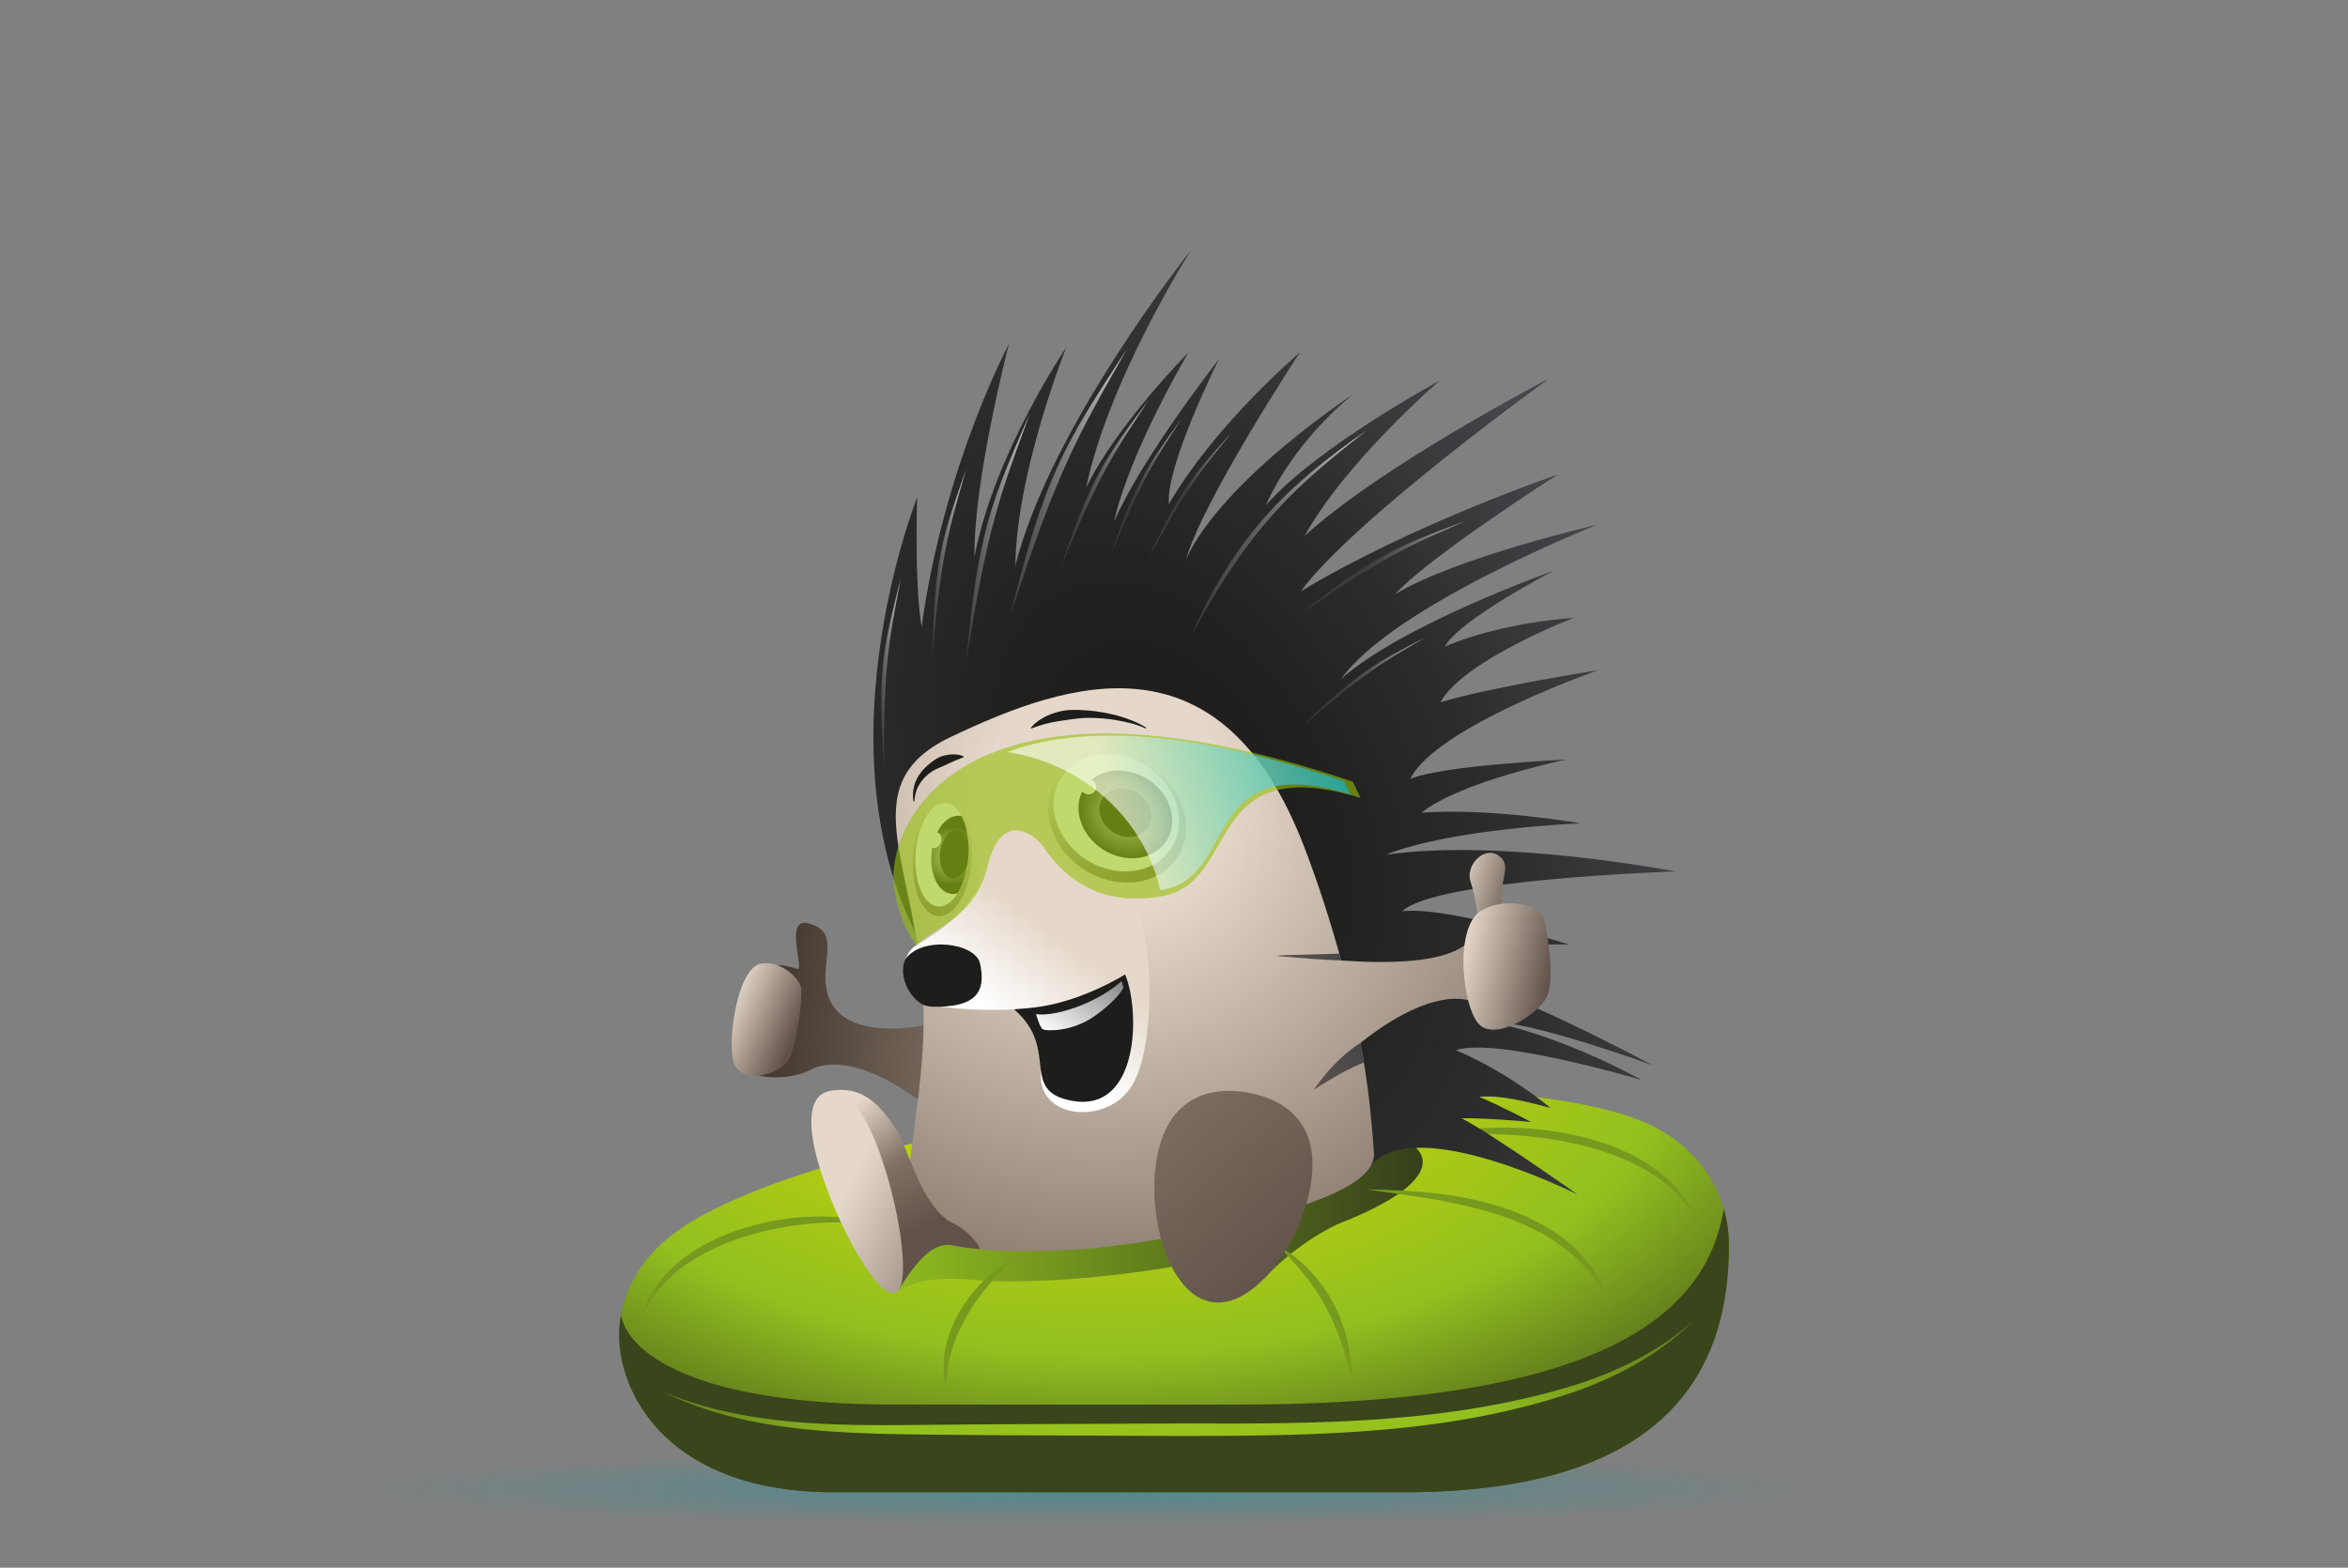<?xml version="1.0" encoding="utf-8"?>
<!-- Generator: Adobe Illustrator 15.0.0, SVG Export Plug-In . SVG Version: 6.00 Build 0)  -->
<!DOCTYPE svg PUBLIC "-//W3C//DTD SVG 1.1//EN" "http://www.w3.org/Graphics/SVG/1.1/DTD/svg11.dtd">
<svg version="1.1" id="Vrstva_1" xmlns="http://www.w3.org/2000/svg" xmlns:xlink="http://www.w3.org/1999/xlink" x="0px" y="0px"
	 viewBox="0 0 280 187" enable-background="new 0 0 280 187" xml:space="preserve">
<rect x="0" y="0" width="280" height="187" fill="#808080" stroke="none"/>
<radialGradient id="SVGID_1_" cx="222.317" cy="-1309.368" r="114.942" gradientTransform="matrix(0.769 0 0 -0.038 -41.007 127.828)" gradientUnits="userSpaceOnUse">
	<stop  offset="0" style="stop-color:#1C939B;stop-opacity:0.5"/>
	<stop  offset="1" style="stop-color:#1C939B;stop-opacity:0"/>
</radialGradient>
<ellipse fill="url(#SVGID_1_)" cx="130" cy="178" rx="90" ry="5"/>
<g>
	
		<radialGradient id="SVGID_2_" cx="131.184" cy="123.654" r="113.26" gradientTransform="matrix(1 0 0 0.551 0 55.521)" gradientUnits="userSpaceOnUse">
		<stop  offset="0" style="stop-color:#DDDB00"/>
		<stop  offset="0.606" style="stop-color:#93C01F"/>
		<stop  offset="1" style="stop-color:#353F1B"/>
	</radialGradient>
	<path fill="url(#SVGID_2_)" d="M198.026,134.825c-0.227-0.133-0.466-0.264-0.713-0.393c-0.014-0.003-0.022-0.007-0.029-0.015
		l-0.005,0.001c-9.019-4.595-32.633-5.959-59.894-2.877c-27.522,3.111-50.411,9.809-57.971,16.357l0,0
		c-3.254,2.731-5.592,6.756-5.592,11.338c0,7.142,5.979,18.763,25.603,18.763c17.391,0,38.181,0,67.974,0
		c32.794,0,38.777-15.864,38.777-29.472C206.177,142.599,202.914,137.604,198.026,134.825z"/>
	<linearGradient id="SVGID_3_" gradientUnits="userSpaceOnUse" x1="103.653" y1="144.03" x2="169.665" y2="144.03">
		<stop  offset="0" style="stop-color:#93C01F"/>
		<stop  offset="1" style="stop-color:#353F1B"/>
	</linearGradient>
	<path fill="url(#SVGID_3_)" d="M137.709,151.441c-6.872,1.039-13.321,1.489-18.719,1.406c-3.476-0.054-8.374-1.228-12.251,1.386
		c-2.072-0.408-0.41-3.158-1.507-3.854c-0.921-0.585-1.463-1.269-1.563-2.044c-0.582-4.474,13.721-10.334,31.94-13.092
		c18.222-2.756,33.459-1.369,34.038,3.107c0.302,2.335-3.458,5.05-9.716,7.504c-1.926,0.755-6.056,3.243-9.191,6.665
		c-1.819,0.531-1.004-3.455-3.031-2.984C144.573,150.264,141.214,150.909,137.709,151.441z"/>
	<path fill="#39451B" d="M147.688,167.547c-8.135,0-28.093,0-40.99,0c-24.06,0-31.719-6.215-32.621-10.566
		c-0.004,0.023-0.035,0.048-0.053,0.071c-0.119,0.714-0.201,1.439-0.201,2.187c0,7.141,5.979,18.762,25.603,18.762
		c17.391,0,38.181,0,67.974,0c32.794,0,38.777-15.864,38.777-29.472c0-1.51-0.214-2.959-0.61-4.327
		C203.691,155.437,193.524,167.547,147.688,167.547z"/>
	<radialGradient id="SVGID_4_" cx="140.381" cy="164.393" r="83.365" gradientUnits="userSpaceOnUse">
		<stop  offset="0" style="stop-color:#9CC31B"/>
		<stop  offset="0.432" style="stop-color:#93C01F"/>
		<stop  offset="1" style="stop-color:#353F1B"/>
	</radialGradient>
	<path fill="url(#SVGID_4_)" d="M78.795,165.894c9.752,4.205,20.583,4.184,31.026,4.079c10.547-0.124,21.094-0.112,31.641-0.175
		c15.689,0.059,31.748,0.05,46.832-4.739c4.977-1.646,9.77-4.006,13.674-7.569c-3.696,3.824-8.494,6.383-13.43,8.263
		c-15.055,5.338-31.294,5.509-47.076,5.544c-10.547-0.063-21.094-0.051-31.641-0.175C99.381,170.975,88.308,170.694,78.795,165.894
		L78.795,165.894z"/>
	<g>
		<path fill="#77991E" d="M169.024,135.903c2.926-1.031,6.063-1.289,9.15-1.387c3.103-0.078,6.217,0.193,9.272,0.809
			c3.043,0.647,6.058,1.65,8.729,3.312c1.33,0.828,2.57,1.81,3.639,2.952c1.044,1.162,1.936,2.464,2.53,3.891
			c-1.57-2.663-3.908-4.736-6.558-6.179c-2.658-1.444-5.569-2.387-8.542-2.997c-2.976-0.624-6.021-0.917-9.073-1.021
			c-1.526-0.052-3.058-0.032-4.585,0.063C172.057,135.418,170.529,135.569,169.024,135.903z"/>
	</g>
	<g>
		<path fill="#77991E" d="M106.251,146.509c-1.408-0.331-2.828-0.548-4.259-0.621c-1.427-0.103-2.858-0.101-4.282-0.006
			c-2.845,0.192-5.672,0.654-8.392,1.472c-2.719,0.804-5.342,1.964-7.655,3.59c-2.3,1.626-4.236,3.839-5.281,6.546
			c0.318-1.415,0.964-2.754,1.783-3.972c0.846-1.203,1.889-2.265,3.035-3.188c2.307-1.849,5.036-3.085,7.833-3.934
			c2.813-0.819,5.73-1.268,8.651-1.28C100.593,145.104,103.549,145.439,106.251,146.509z"/>
	</g>
	<g>
		<path fill="#77991E" d="M120.915,150.137c-2.237,2.072-4.2,4.334-5.664,6.906c-1.471,2.561-2.394,5.413-2.423,8.474
			c-0.378-1.483-0.396-3.079-0.09-4.608c0.29-1.536,0.881-3.005,1.645-4.36C115.943,153.857,118.208,151.573,120.915,150.137z"/>
	</g>
	<g>
		<path fill="#77991E" d="M152.145,148.433c1.388,0.765,2.694,1.726,3.813,2.88c1.134,1.141,2.097,2.455,2.884,3.863
			c1.555,2.831,2.36,6.043,2.356,9.217c-0.785-3.073-1.727-6.04-3.231-8.734C156.493,152.946,154.477,150.584,152.145,148.433z"/>
	</g>
	<g>
		<path fill="#77991E" d="M163.001,141.895c1.455,0.003,2.906,0.064,4.361,0.125c1.452,0.092,2.904,0.222,4.354,0.396
			c2.897,0.354,5.781,0.981,8.554,1.99c2.754,1.027,5.42,2.466,7.57,4.524c1.07,1.025,2.016,2.181,2.779,3.441
			c0.737,1.275,1.328,2.63,1.688,4.041c-1.12-2.682-2.806-5.08-4.983-6.911c-2.173-1.834-4.721-3.181-7.401-4.158
			c-2.678-1.001-5.489-1.642-8.323-2.171C168.762,142.653,165.879,142.325,163.001,141.895z"/>
	</g>
	<g>
		<g>
			
				<linearGradient id="SVGID_5_" gradientUnits="userSpaceOnUse" x1="75.357" y1="244.323" x2="49.299" y2="244.323" gradientTransform="matrix(0.995 0.105 -0.105 0.995 66.975 -127.321)">
				<stop  offset="0" style="stop-color:#807164"/>
				<stop  offset="1" style="stop-color:#3F342C"/>
			</linearGradient>
			<path fill="url(#SVGID_5_)" d="M116.4,120.16c-2.405,1.838-15.147,5.169-17.561-1.152c-1.471-3.846,1.86-7.901-2.552-8.882
				c-2.806-0.627-0.258,5.798-1.238,5.447c-0.955-0.342-2.031-0.512-3.167-0.436c-3.979,0.272-5.135,9.196-3.583,11.734
				c1.355,2.224,6.314,1.912,8.467,0.697c2.032-1.126,7.299-1.251,15.27,5.678C120.019,140.188,116.4,120.16,116.4,120.16z"/>
			
				<linearGradient id="SVGID_6_" gradientUnits="userSpaceOnUse" x1="-1216.704" y1="1647.484" x2="-1204.498" y2="1647.484" gradientTransform="matrix(0.58 0.447 -0.396 0.885 1445.856 -796.239)">
				<stop  offset="0" style="stop-color:#E5D8CA"/>
				<stop  offset="1" style="stop-color:#605249"/>
			</linearGradient>
			<path fill="url(#SVGID_6_)" d="M90.729,114.953c2.409-0.427,4.66,1.738,4.817,2.966c0.159,1.225-0.482,6.86-1.551,8.585
				c-1.066,1.724-5.491,2.841-6.433,0.389C86.618,124.441,87.931,115.448,90.729,114.953z"/>
		</g>
		<g>
			
				<radialGradient id="SVGID_7_" cx="139.558" cy="97.016" r="91.416" gradientTransform="matrix(0.446 0.895 -0.587 0.292 134.332 -56.273)" gradientUnits="userSpaceOnUse">
				<stop  offset="0" style="stop-color:#1D1D1B"/>
				<stop  offset="0.286" style="stop-color:#20211F"/>
				<stop  offset="0.578" style="stop-color:#2B2B2B"/>
				<stop  offset="0.872" style="stop-color:#3C3D40"/>
				<stop  offset="1" style="stop-color:#46474B"/>
			</radialGradient>
			<path fill="url(#SVGID_7_)" d="M177.682,121.885c4.858-0.134,19.399,5.185,19.399,5.185s-22.571-12.155-27.441-10.968
				c4.256-3.919,17.486-3.422,17.486-3.422s-14.395-4.597-19.91-3.987c4.014-3.824,32.587-4.742,32.587-4.742
				s-20.717-3.998-34.558-1.991c7.965-3.169,23.254-3.742,23.254-3.742s-10.643-1.886-18.976-1.274
				c4.509-3.688,17.261-6.341,17.261-6.341s-14.665,0.674-18.609,2.304c3.055-6.208,22.383-12.952,22.383-12.952
				s-12.633,1.963-18.797,3.819c2.817-5.069,15.906-10.063,15.906-10.063s-8.238,0.417-15.369,3.411
				c1.734-3.199,12.978-9.042,12.978-9.042s-18.028,6.395-25.343,12.906c6.242-8.775,30.549-18.396,30.549-18.396
				s-16.818,3.873-24.138,8.306c4.292-4.645,19.424-14.288,19.424-14.288s-17.384,5.913-30.679,13.954
				c6.469-8.747,29.682-25.428,29.682-25.428s-19.764,10.21-29.193,18.794c4.883-8.861,16.092-18.514,16.092-18.514
				s-14.615,7.89-20.711,14.857c3.562-8.026,10.461-13.275,10.461-13.275s-15.561,10.165-19.977,19.695
				c2.035-7.097,13.57-24.651,13.57-24.651s-9.992,8.446-15.624,18.089c-0.419-4.506,5.962-17.274,5.962-17.274
				s-9.129,11.644-12.508,19.386c1.832-8.305,8.883-20.204,8.883-20.204s-8.529,8.59-12.204,16.135
				c2.689-12.964,12.516-28.354,12.516-28.354s-16.806,21.065-20.956,37.672c0.096-11.102,6.051-26.023,6.051-26.023
				s-8.562,12.603-10.924,24.938c-0.148-9.051,4.109-25.381,4.109-25.381s-7.733,14.396-10.418,33.763
				c-0.889-5.366-0.529-15.446-0.529-15.446s-12.619,31.683,1.398,54.825c8.652,14.287,23.767,28.877,23.767,28.877
				s21.404-3.398,28.932-3.964c5.167-6.416,24.667,3.418,24.667,3.418s-10.314-7.299-13.848-9.105
				c2.689-0.063,8.285,0.438,8.285,0.438s-3.262-1.746-6.168-2.991c2.906-0.376,8.505,1.346,8.505,1.346s-4.798-4.148-11.299-6.916
				c4.794-1.605,22.128,3.554,22.128,3.554S186.687,123.673,177.682,121.885z"/>
			<radialGradient id="SVGID_8_" cx="131.688" cy="94.955" r="75.114" gradientUnits="userSpaceOnUse">
				<stop  offset="0.188" style="stop-color:#E5D8CA"/>
				<stop  offset="0.849" style="stop-color:#807164"/>
				<stop  offset="1" style="stop-color:#605249"/>
			</radialGradient>
			<path fill="url(#SVGID_8_)" d="M176.334,119.879c2.036,1.483-0.927-7.83-0.927-7.83c-2.548,3.103-10.903,2.841-15.475,2.519
				c-1.206-4.449-2.651-8.941-4.326-13.344c-9.867-25.954-27.886-20.164-42.261-13.297c-12.188,5.819-3.646,15.658-3.217,32.39
				c0.233,9.037-2.078,17.633-2.078,24.879c0,4.261,15.633,5.233,30.158,2.626c16.243-2.916,25.909-6.187,25.636-10.276
				c-0.265-3.957-0.694-8.364-1.621-13.138C169.29,118.782,174.294,118.395,176.334,119.879z"/>
			<linearGradient id="SVGID_9_" gradientUnits="userSpaceOnUse" x1="119.785" y1="121.887" x2="126.888" y2="112.452">
				<stop  offset="0" style="stop-color:#FFFFFF"/>
				<stop  offset="1" style="stop-color:#E5D8CA"/>
			</linearGradient>
			<path fill="url(#SVGID_9_)" d="M124.145,127.787c0.058-0.558,8.169-10.499,7.204-10.044c-1.874,0.887-4.496,1.912-7.273,2.337
				c-4.979,0.762-12.763,0.325-14.504-0.728s-2.728-5.152-0.211-6.662c2.516-1.513,6.225-3.826,7.313-7.469
				c1.094-3.637,1.353-8.852,1.353-8.852l15.948,2.62c0,0,2.324,9.291,2.974,16.161c0.289,3.08,0.289,11.163-2.201,14.711
				C131.688,134.224,123.552,133.451,124.145,127.787z"/>
			<path fill="#1D1D1B" d="M107.948,114.462c-0.916,2.105,0.751,4.971,2.43,5.494c0.451,0.14,1.212,0.167,2.169,0.107
				c0.101-0.004,0.198-0.014,0.296-0.021c0.063-0.006,0.127-0.01,0.19-0.016c4.074-0.379,4.346-2.556,3.852-5.04
				C116.372,112.405,109.807,111.633,107.948,114.462z"/>
			<path fill="#1D1D1B" d="M124.075,120.08c-0.94,0.146-1.98,0.245-3.063,0.308l-0.01,0.076c5.428,4.736,0.459,9.735,6.895,10.854
				c8.008,1.398,8.083-10.854,6.267-15.08C134.163,116.237,129.401,119.266,124.075,120.08z"/>
			<linearGradient id="SVGID_10_" gradientUnits="userSpaceOnUse" x1="131.665" y1="115.366" x2="125.5" y2="123.979">
				<stop  offset="0" style="stop-color:#868686"/>
				<stop  offset="1" style="stop-color:#FFFFFF"/>
			</linearGradient>
			<path fill="url(#SVGID_10_)" d="M123.552,120.967c0,0,0.433,1.614,0.814,1.817c0.383,0.205,3.42,0.358,6.199-1.604
				c2.776-1.965,3.409-3.371,3.409-3.371l-0.224-0.786c0,0-1.835,1.832-5.48,3.143C125.052,121.316,123.552,120.967,123.552,120.967
				z"/>
			
				<linearGradient id="SVGID_11_" gradientUnits="userSpaceOnUse" x1="298.918" y1="735.797" x2="309.771" y2="747.106" gradientTransform="matrix(0.936 0.351 -0.351 0.936 108.408 -703.701)">
				<stop  offset="0" style="stop-color:#E5D8CA"/>
				<stop  offset="1" style="stop-color:#807164"/>
			</linearGradient>
			<path fill="url(#SVGID_11_)" d="M140.428,102.221c-2.185,3.396-7.184,4.064-11.167,1.5c-3.984-2.563-5.441-7.39-3.258-10.785
				c2.186-3.392,7.184-4.064,11.167-1.501C141.153,93.999,142.612,98.827,140.428,102.221z"/>
			<path fill="#FFFFFF" d="M139.688,101.167c-1.989,3.088-6.537,3.697-10.162,1.367c-3.624-2.334-4.949-6.727-2.963-9.813
				c1.986-3.089,6.535-3.699,10.157-1.367C140.346,93.687,141.672,98.081,139.688,101.167z"/>
			
				<radialGradient id="SVGID_12_" cx="134.202" cy="97.144" r="5.868" gradientTransform="matrix(0.813 0.582 -0.499 0.697 73.49 -48.667)" gradientUnits="userSpaceOnUse">
				<stop  offset="0" style="stop-color:#D9D9D9"/>
				<stop  offset="1" style="stop-color:#1D1D1B"/>
			</radialGradient>
			<path fill="url(#SVGID_12_)" d="M139.101,100.295c-1.482,2.306-4.881,2.763-7.585,1.023c-2.706-1.744-3.696-5.026-2.212-7.329
				c1.482-2.303,4.879-2.76,7.584-1.021C139.594,94.709,140.584,97.991,139.101,100.295z"/>
			<path fill="#1D1D1B" d="M136.919,98.696c-0.822,1.275-2.705,1.53-4.209,0.565c-1.501-0.968-2.048-2.787-1.226-4.069
				c0.821-1.276,2.706-1.53,4.207-0.563C137.191,95.595,137.744,97.414,136.919,98.696z"/>
			<path fill="#FFFFFF" d="M130.735,93.859c0,0.499-0.417,0.9-0.925,0.9c-0.515,0-0.929-0.401-0.929-0.9
				c0-0.497,0.414-0.904,0.929-0.904C130.318,92.955,130.735,93.362,130.735,93.859z"/>
			
				<linearGradient id="SVGID_13_" gradientUnits="userSpaceOnUse" x1="470.602" y1="-277.226" x2="462.735" y2="-266.235" gradientTransform="matrix(0.988 -0.156 0.156 0.988 -306.286 443.707)">
				<stop  offset="0" style="stop-color:#E5D8CA"/>
				<stop  offset="1" style="stop-color:#807164"/>
			</linearGradient>
			<path fill="url(#SVGID_13_)" d="M115.632,99.184c-0.743-3.327-2.802-4.567-4.599-2.768c-1.796,1.797-2.652,5.947-1.911,9.273
				c0.742,3.325,2.801,4.568,4.599,2.771C115.518,106.661,116.373,102.508,115.632,99.184z"/>
			<path fill="#FFFFFF" d="M115.263,99.03c-0.669-2.996-2.524-4.115-4.145-2.492c-1.619,1.618-2.391,5.362-1.722,8.36
				c0.667,2.997,2.522,4.116,4.144,2.496C115.162,105.774,115.932,102.029,115.263,99.03z"/>
			<linearGradient id="SVGID_14_" gradientUnits="userSpaceOnUse" x1="162.554" y1="125.453" x2="156.682" y2="129.929">
				<stop  offset="0" style="stop-color:#46474B"/>
				<stop  offset="1" style="stop-color:#605249"/>
			</linearGradient>
			<path fill="url(#SVGID_14_)" d="M156.671,130.012c0,0,3.321-2.259,5.976-3.273c-0.13-0.767-0.27-1.545-0.423-2.331
				C158.813,126.605,156.671,130.012,156.671,130.012z"/>
			<linearGradient id="SVGID_15_" gradientUnits="userSpaceOnUse" x1="159.888" y1="114.162" x2="153.058" y2="114.309">
				<stop  offset="0" style="stop-color:#46474B"/>
				<stop  offset="1" style="stop-color:#605249"/>
			</linearGradient>
			<path fill="url(#SVGID_15_)" d="M153.192,114.124c2.157,0.186,4.682,0.375,6.74,0.443c-0.072-0.268-0.148-0.538-0.223-0.806
				C154.502,113.947,150.536,113.894,153.192,114.124z"/>
			<g>
				<path fill="#1D1D1B" d="M136.615,86.893c-1.071-0.494-2.223-0.771-3.379-0.966c-1.152-0.206-2.32-0.307-3.48-0.295
					c-1.163,0.006-2.296,0.219-3.411,0.374c-1.124,0.169-2.209,0.448-3.341,0.883c-0.029,0.013-0.063-0.003-0.073-0.033
					c-0.008-0.021-0.004-0.04,0.008-0.058c0.801-0.953,1.98-1.541,3.176-1.865c1.209-0.343,2.467-0.273,3.676-0.18
					c1.213,0.103,2.406,0.318,3.567,0.638c0.58,0.167,1.152,0.359,1.708,0.584c0.559,0.228,1.104,0.487,1.605,0.821
					c0.027,0.018,0.031,0.051,0.017,0.077C136.671,86.895,136.64,86.903,136.615,86.893z"/>
			</g>
			<g>
				<g>
					<path fill="#1D1D1B" d="M114.889,90.329c-0.726,0.276-1.349,0.552-1.975,0.848c-0.606,0.311-1.271,0.5-1.841,0.892
						c-0.563,0.388-1.061,0.879-1.418,1.471c-0.372,0.59-0.564,1.294-0.613,2.025c-0.002,0.03-0.028,0.054-0.058,0.053
						c-0.027-0.003-0.047-0.022-0.051-0.046c-0.13-0.74-0.052-1.533,0.226-2.272c0.282-0.736,0.774-1.391,1.363-1.918
						c0.587-0.526,1.236-1.043,2.017-1.239c0.383-0.104,0.779-0.164,1.182-0.157c0.394,0,0.806,0.057,1.174,0.232
						c0.029,0.016,0.041,0.05,0.029,0.081C114.918,90.312,114.904,90.323,114.889,90.329z"/>
				</g>
			</g>
			<g>
				<defs>
					<path id="SVGID_16_" d="M115.263,99.03c-0.669-2.996-2.524-4.115-4.145-2.492c-1.619,1.618-2.391,5.362-1.722,8.36
						c0.667,2.997,2.522,4.116,4.144,2.496C115.162,105.774,115.932,102.029,115.263,99.03z"/>
				</defs>
				<clipPath id="SVGID_17_">
					<use xlink:href="#SVGID_16_"  overflow="visible"/>
				</clipPath>
				<g clip-path="url(#SVGID_17_)">
					
						<radialGradient id="SVGID_18_" cx="919.516" cy="-298.793" r="3.738" gradientTransform="matrix(0.043 0.955 -0.96 0.027 -213.001 -767.954)" gradientUnits="userSpaceOnUse">
						<stop  offset="0" style="stop-color:#D9D9D9"/>
						<stop  offset="1" style="stop-color:#1D1D1B"/>
					</radialGradient>
					<path fill="url(#SVGID_18_)" d="M116.631,99.757c-0.61-2.267-2.307-3.113-3.788-1.889c-1.48,1.225-2.184,4.059-1.573,6.322
						c0.611,2.268,2.306,3.113,3.788,1.89C116.538,104.853,117.244,102.023,116.631,99.757z"/>
					<path fill="#1D1D1B" d="M115.471,100.579c-0.374-1.383-1.404-1.894-2.308-1.149c-0.9,0.745-1.329,2.468-0.957,3.85
						c0.373,1.379,1.403,1.896,2.305,1.15C115.413,103.684,115.843,101.959,115.471,100.579z"/>
					<path fill="#FFFFFF" d="M112.243,100.348c-0.128,0.51-0.559,0.872-0.961,0.809c-0.4-0.063-0.623-0.527-0.496-1.038
						s0.559-0.869,0.96-0.807C112.15,99.374,112.372,99.839,112.243,100.348z"/>
				</g>
			</g>
			
				<linearGradient id="SVGID_19_" gradientUnits="userSpaceOnUse" x1="72.826" y1="-261.786" x2="87.18" y2="-261.786" gradientTransform="matrix(0.972 -0.002 -0.002 0.887 49.187 290.051)">
				<stop  offset="0" style="stop-color:#3C3C3B"/>
				<stop  offset="1" style="stop-color:#C6C6C5"/>
			</linearGradient>
			<path fill="url(#SVGID_19_)" d="M134.394,41.621c-7.461,11.424-9.813,14.964-14.013,32.181
				C126.048,56.111,128.421,52.155,134.394,41.621z"/>
			
				<linearGradient id="SVGID_20_" gradientUnits="userSpaceOnUse" x1="-772.356" y1="588.981" x2="-761.91" y2="588.981" gradientTransform="matrix(0.901 0.364 -0.335 0.821 1041.14 -141.311)">
				<stop  offset="0" style="stop-color:#3C3C3B"/>
				<stop  offset="1" style="stop-color:#C6C6C5"/>
			</linearGradient>
			<path fill="url(#SVGID_20_)" d="M163.001,51.313c-9.855,6.846-15.697,12.706-20.938,24.471
				C149.421,62.264,154.651,57.923,163.001,51.313z"/>
			
				<linearGradient id="SVGID_21_" gradientUnits="userSpaceOnUse" x1="26.922" y1="-115.508" x2="34.941" y2="-115.508" gradientTransform="matrix(0.944 -0.001 -0.001 0.936 89.664 172.231)">
				<stop  offset="0" style="stop-color:#3C3C3B"/>
				<stop  offset="1" style="stop-color:#C6C6C5"/>
			</linearGradient>
			<path fill="url(#SVGID_21_)" d="M122.833,49.275c-4.705,10.773-6.199,14.114-7.614,29.623
				C117.764,62.823,119.224,59.114,122.833,49.275z"/>
			<linearGradient id="SVGID_22_" gradientUnits="userSpaceOnUse" x1="111.186" y1="67.064" x2="115.219" y2="67.064">
				<stop  offset="0" style="stop-color:#3C3C3B"/>
				<stop  offset="1" style="stop-color:#C6C6C5"/>
			</linearGradient>
			<path fill="url(#SVGID_22_)" d="M115.219,55.954c-2.884,8.176-3.803,10.712-4.033,22.22
				C112.214,66.197,113.089,63.385,115.219,55.954z"/>
			
				<linearGradient id="SVGID_23_" gradientUnits="userSpaceOnUse" x1="344.735" y1="-38.995" x2="348.769" y2="-38.995" gradientTransform="matrix(0.996 -0.091 0.091 0.996 -235.367 150.607)">
				<stop  offset="0" style="stop-color:#3C3C3B"/>
				<stop  offset="1" style="stop-color:#C6C6C5"/>
			</linearGradient>
			<path fill="url(#SVGID_23_)" d="M107.417,69.002c-2.129,8.404-2.813,11.02-1.998,22.498
				C105.353,79.477,105.969,76.603,107.417,69.002z"/>
			
				<linearGradient id="SVGID_24_" gradientUnits="userSpaceOnUse" x1="-566.088" y1="613.68" x2="-562.052" y2="613.68" gradientTransform="matrix(0.954 0.299 -0.299 0.954 853.587 -359.092)">
				<stop  offset="0" style="stop-color:#3C3C3B"/>
				<stop  offset="1" style="stop-color:#C6C6C5"/>
			</linearGradient>
			<path fill="url(#SVGID_24_)" d="M136.987,47.714c-5.199,6.94-6.836,9.084-10.499,19.996
				C131.054,56.585,132.729,54.169,136.987,47.714z"/>
			
				<linearGradient id="SVGID_25_" gradientUnits="userSpaceOnUse" x1="-1251.33" y1="2138.932" x2="-1247.295" y2="2138.932" gradientTransform="matrix(0.639 0.769 -0.769 0.639 2608.573 -337.759)">
				<stop  offset="0" style="stop-color:#3C3C3B"/>
				<stop  offset="1" style="stop-color:#C6C6C5"/>
			</linearGradient>
			<path fill="url(#SVGID_25_)" d="M174.743,62.163c-8.134,3.006-10.674,3.919-19.672,11.092
				C164.943,66.394,167.664,65.272,174.743,62.163z"/>
			
				<linearGradient id="SVGID_26_" gradientUnits="userSpaceOnUse" x1="-1369.052" y1="305.305" x2="-1365.02" y2="305.305" gradientTransform="matrix(0.69 0.259 -0.252 0.77 1157.316 177.495)">
				<stop  offset="0" style="stop-color:#3C3C3B"/>
				<stop  offset="1" style="stop-color:#C6C6C5"/>
			</linearGradient>
			<path fill="url(#SVGID_26_)" d="M140.888,49.967c-4.047,5.55-5.322,7.266-8.375,16.068
				C136.235,57.073,137.548,55.139,140.888,49.967z"/>
			
				<linearGradient id="SVGID_27_" gradientUnits="userSpaceOnUse" x1="-1623.535" y1="613.084" x2="-1619.5" y2="613.084" gradientTransform="matrix(0.659 0.33 -0.331 0.74 1414.097 141.105)">
				<stop  offset="0" style="stop-color:#3C3C3B"/>
				<stop  offset="1" style="stop-color:#C6C6C5"/>
			</linearGradient>
			<path fill="url(#SVGID_27_)" d="M146.904,51.565c-4.604,5.093-6.048,6.668-10.011,15.101
				C141.534,58.147,143.04,56.357,146.904,51.565z"/>
			
				<linearGradient id="SVGID_28_" gradientUnits="userSpaceOnUse" x1="-2201.838" y1="1849.715" x2="-2197.804" y2="1849.715" gradientTransform="matrix(0.501 0.541 -0.57 0.576 2319.124 206.623)">
				<stop  offset="0" style="stop-color:#3C3C3B"/>
				<stop  offset="1" style="stop-color:#C6C6C5"/>
			</linearGradient>
			<path fill="url(#SVGID_28_)" d="M169.981,76.026c-6.104,3.145-8.01,4.107-14.682,10.61
				C162.64,80.295,164.679,79.15,169.981,76.026z"/>
			<linearGradient id="SVGID_29_" gradientUnits="userSpaceOnUse" x1="173.265" y1="105.835" x2="180.77" y2="108.059">
				<stop  offset="0" style="stop-color:#E5D8CA"/>
				<stop  offset="1" style="stop-color:#605249"/>
			</linearGradient>
			<path fill="url(#SVGID_29_)" d="M176.3,111.492c-0.029-2.714-0.35-4.539-0.95-6.371c-0.602-1.829,1.565-4.262,3.336-3.074
				c1.769,1.19,0.024,2.995,0.353,6.134c0.326,3.134,0.854,5.104,0.854,5.104L176.3,111.492z"/>
			
				<linearGradient id="SVGID_30_" gradientUnits="userSpaceOnUse" x1="-205.427" y1="360.168" x2="-191.355" y2="360.168" gradientTransform="matrix(0.77 0.148 -0.205 0.945 406.187 -195.762)">
				<stop  offset="0" style="stop-color:#E5D8CA"/>
				<stop  offset="1" style="stop-color:#605249"/>
			</linearGradient>
			<path fill="url(#SVGID_30_)" d="M176.754,108.557c2.981-1.604,6.565-0.51,7.149,0.659c0.581,1.164,1.51,7.183,0.666,9.449
				c-0.841,2.268-6.206,5.552-8.187,3.524C174.399,120.165,173.295,110.419,176.754,108.557z"/>
		</g>
		<g>
			<path opacity="0.6" fill="#97BF0D" d="M161.327,93.244c-44.228-14.963-54.788,3.063-54.788,11.421c0,0,0.125,4.849,2.792,8.092
				c1.931-2.167,6.934-3.15,8.44-9.422c1.611-6.715,5.501-3.885,6.541-2.452c1.041,1.433,4.981,7.763,14.326,6.012
				c9.347-1.75,4.785-17.455,23.608-11.717L161.327,93.244z"/>
			<linearGradient id="SVGID_31_" gradientUnits="userSpaceOnUse" x1="133.139" y1="96.752" x2="158.537" y2="88.697">
				<stop  offset="0" style="stop-color:#FFFFFF"/>
				<stop  offset="1" style="stop-color:#04BAEE"/>
			</linearGradient>
			<path opacity="0.6" fill="url(#SVGID_31_)" d="M160.275,93.187c-19.649-6.646-32.278-6.417-40.147-3.484
				c9.093,1.411,16.338,8.01,18.228,16.48c0.146-0.023,0.288-0.042,0.437-0.072c8.852-1.658,4.402-16.795,22.226-11.363
				L160.275,93.187z"/>
		</g>
		<linearGradient id="SVGID_32_" gradientUnits="userSpaceOnUse" x1="135.652" y1="129.415" x2="155.423" y2="151.832">
			<stop  offset="0" style="stop-color:#807164"/>
			<stop  offset="1" style="stop-color:#605249"/>
		</linearGradient>
		<path fill="url(#SVGID_32_)" d="M156.294,141.41c-1.179,6.9-6.756,14.767-11.825,13.9c-5.071-0.868-7.716-10.141-6.536-17.04
			c1.18-6.9,5.738-8.815,10.809-7.947C153.813,131.19,157.476,134.51,156.294,141.41z"/>
		<radialGradient id="SVGID_33_" cx="99.783" cy="128.421" r="20.967" gradientUnits="userSpaceOnUse">
			<stop  offset="0.188" style="stop-color:#E5D8CA"/>
			<stop  offset="0.593" style="stop-color:#807164"/>
			<stop  offset="1" style="stop-color:#605249"/>
		</radialGradient>
		<path fill="url(#SVGID_33_)" d="M99,132.478l-0.222-2.295c4.332-0.985,6.598,2.295,8.043,4.458s3.066,9.482,6.854,11.285
			c1.713,0.816,3.166,2.579,3.153,3.071c-1.249-0.112-1.819-0.181-3.273-0.451c-2.656-0.492-4.819,2.872-6.207,5.012
			c-1.389,2.14-5.392-11.355-5.392-11.355L99,132.478z"/>
		
			<linearGradient id="SVGID_34_" gradientUnits="userSpaceOnUse" x1="-995.286" y1="511.557" x2="-973.902" y2="531.605" gradientTransform="matrix(0.567 0.148 0.148 0.949 587.533 -202.036)">
			<stop  offset="0.188" style="stop-color:#E5D8CA"/>
			<stop  offset="1" style="stop-color:#807164"/>
		</linearGradient>
		<path fill="url(#SVGID_34_)" d="M105.146,138.189c2.268,6.622,3.522,15.384,1.594,16.044s-6.308-7.031-8.575-13.653
			c-2.269-6.622-1.565-9.671,0.362-10.329C100.455,129.591,102.877,131.566,105.146,138.189z"/>
	</g>
</g>
</svg>
